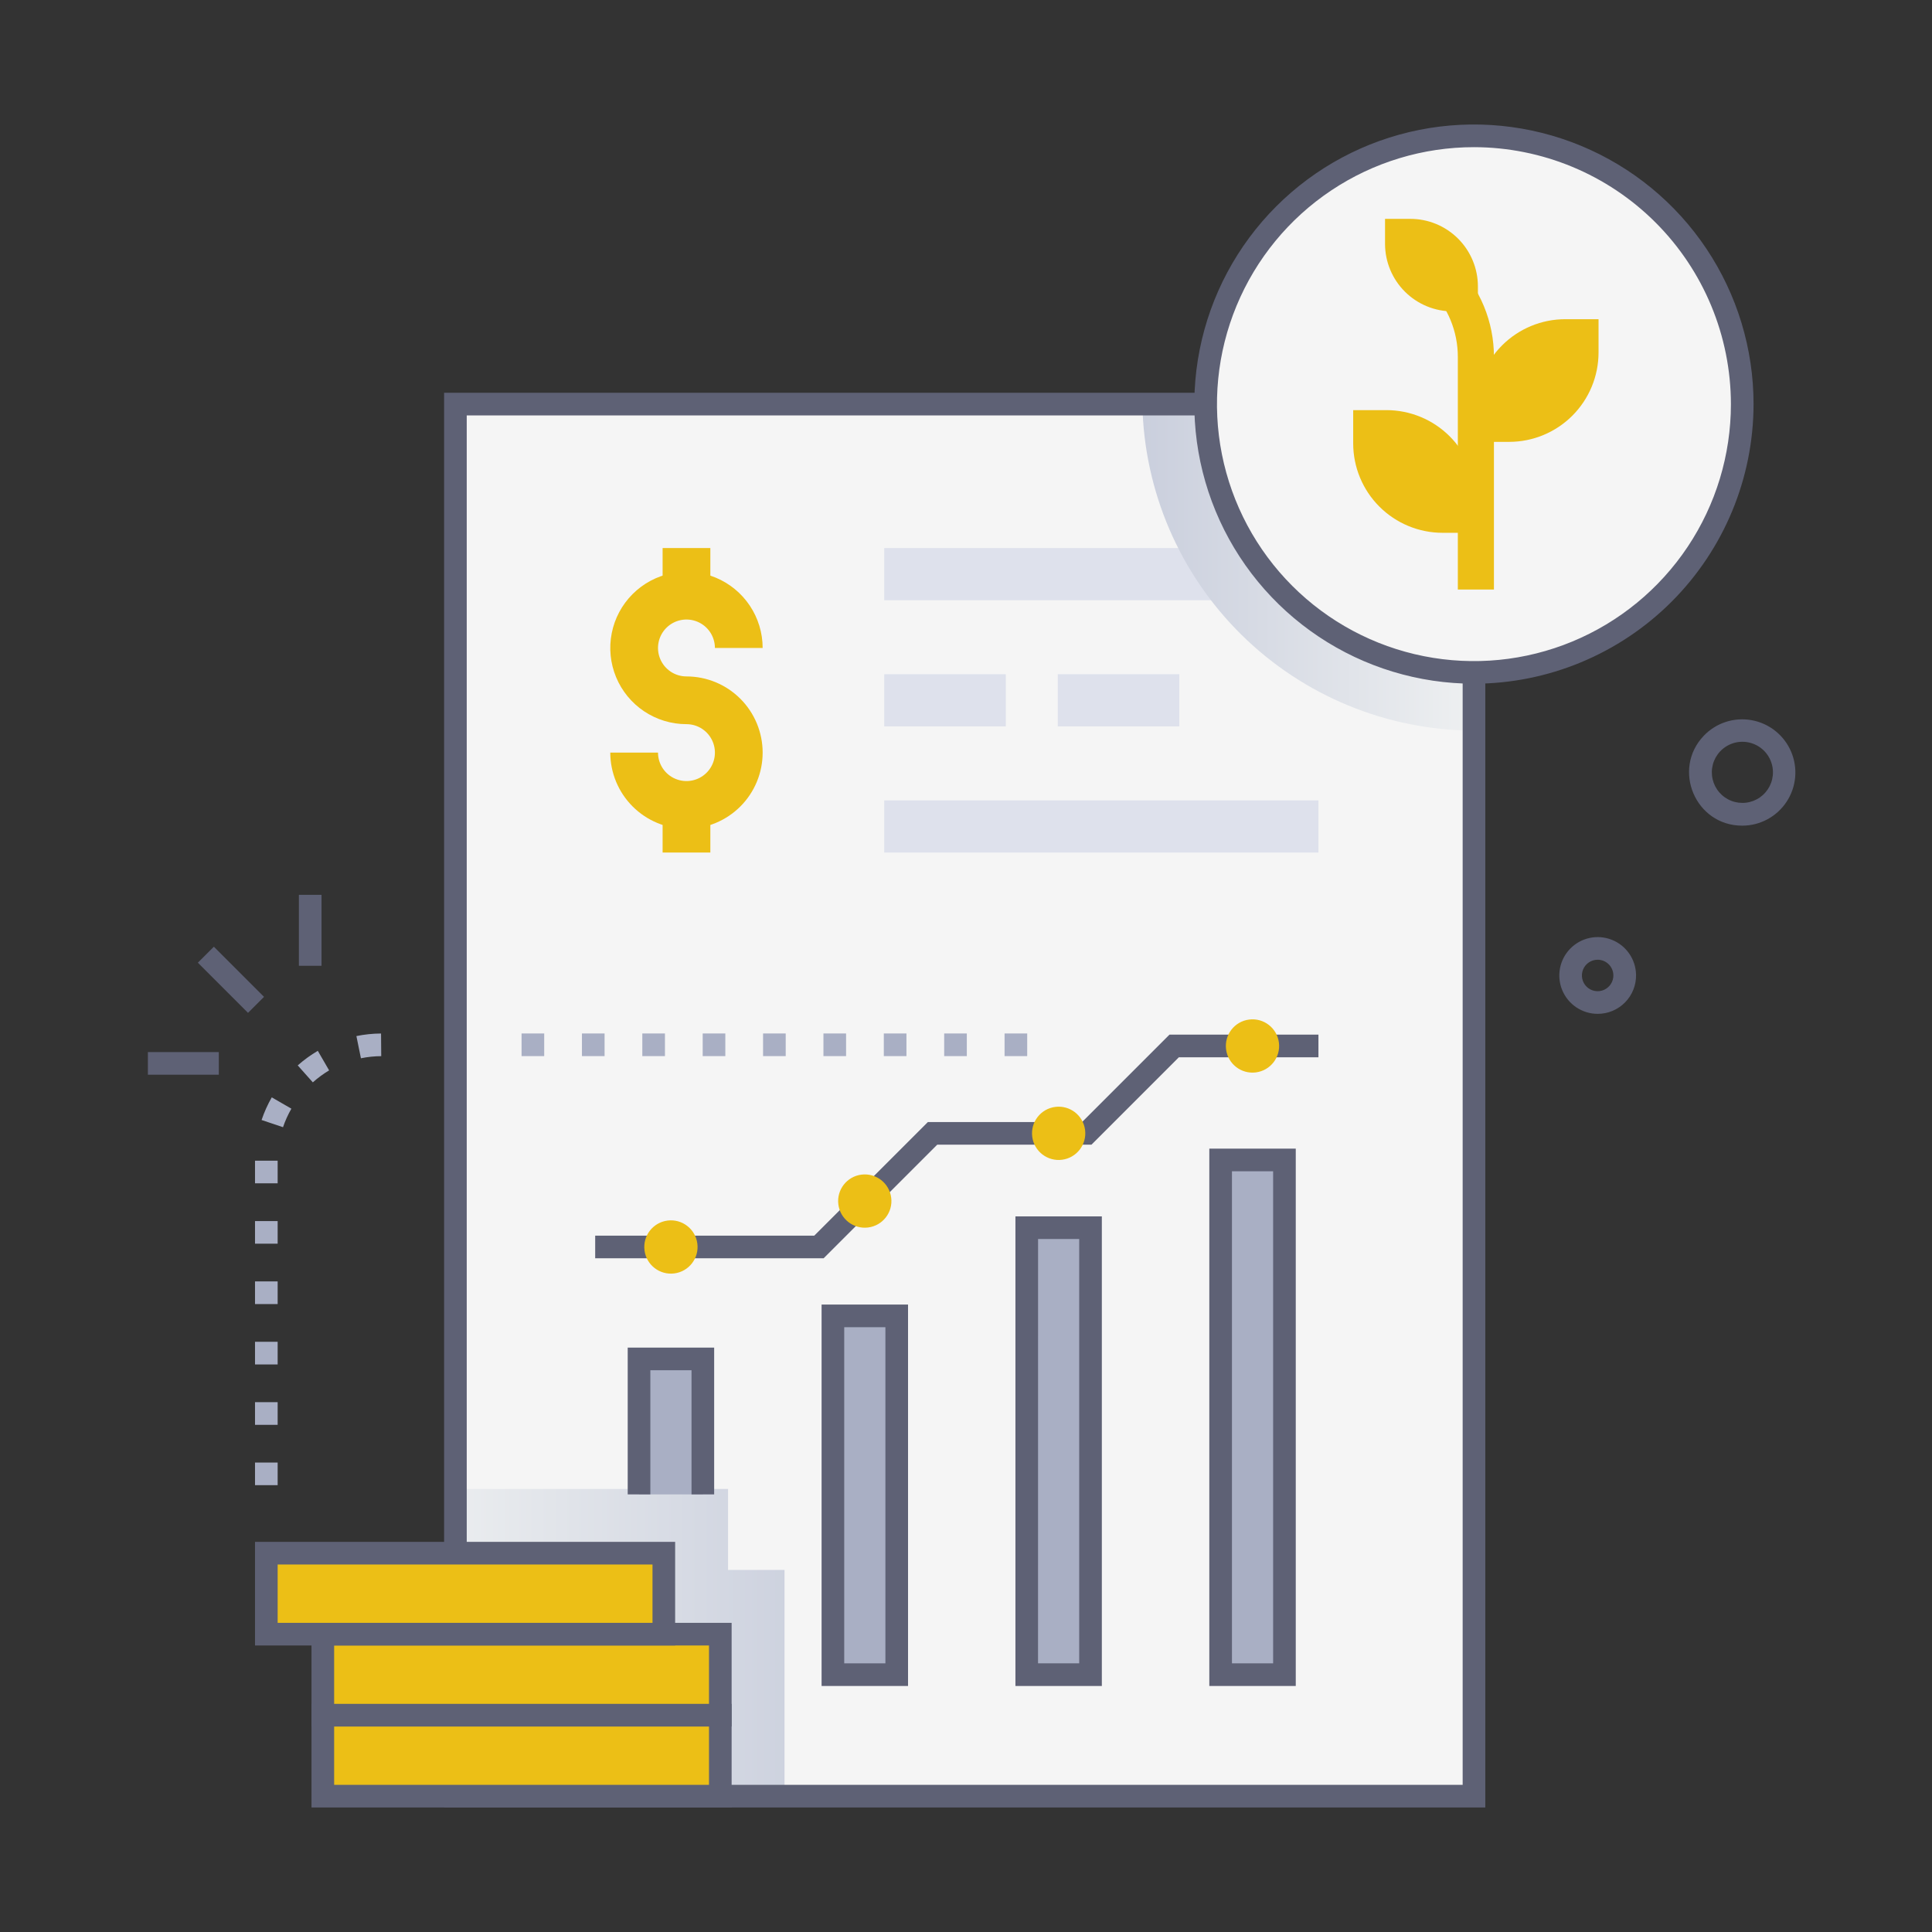 <svg width="512" height="512" viewBox="0 0 512 512" fill="none" xmlns="http://www.w3.org/2000/svg">
<rect x="0" y="0" width="512" height="512" fill="#333333" stroke="none"/>
<path d="M390.62 107.09H120.69V475.99H390.62V107.09Z" fill="#F5F5F5"/>
<path style="mix-blend-mode:multiply" d="M207.91 416.05V475.99H120.69V394.59H192.94V416.05H207.91Z" fill="url(#paint0_linear_253_4715)"/>
<path d="M349.4 212.11H234.33V225.93H349.4V212.11Z" fill="#DEE1EC"/>
<path d="M266.55 178.681H234.33V192.501H266.55V178.681Z" fill="#DEE1EC"/>
<path d="M312.54 178.681H280.32V192.501H312.54V178.681Z" fill="#DEE1EC"/>
<path d="M349.4 145.24H234.33V159.06H349.4V145.24Z" fill="#DEE1EC"/>
<path d="M218.27 333.46H157.73V327.46H215.79L245.9 297.35H286.76L309.92 274.19H349.4V280.19H312.41L289.25 303.35H248.38L218.27 333.46Z" fill="#5E6175"/>
<path d="M237.64 348.721H220.73V443.801H237.64V348.721Z" fill="#A9AFC4"/>
<path d="M340.39 307.4H323.48V443.81H340.39V307.4Z" fill="#A9AFC4"/>
<path d="M169.35 396.03V360.12H186.26V396.03" fill="#A9AFC4"/>
<path d="M289.01 325.351H272.1V443.811H289.01V325.351Z" fill="#A9AFC4"/>
<path d="M240.64 446.801H217.73V345.721H240.64V446.801ZM223.73 440.801H234.64V351.721H223.73V440.801Z" fill="#5E6175"/>
<path d="M343.39 446.8H320.48V304.4H343.39V446.8ZM326.48 440.8H337.39V310.4H326.48V440.8Z" fill="#5E6175"/>
<path d="M189.26 396.03H183.26V363.13H172.35V396.03H166.35V357.13H189.26V396.03Z" fill="#5E6175"/>
<path d="M292 446.801H269.1V322.351H292V446.801ZM275.09 440.801H286V328.351H275.1L275.09 440.801Z" fill="#5E6175"/>
<path d="M332.806 284.201C336.675 283.713 339.415 280.181 338.927 276.312C338.439 272.444 334.908 269.704 331.039 270.192C327.171 270.68 324.43 274.211 324.918 278.08C325.406 281.948 328.938 284.689 332.806 284.201Z" fill="#ECBF16"/>
<path d="M281.438 307.348C285.306 306.86 288.047 303.328 287.559 299.46C287.071 295.591 283.539 292.851 279.67 293.339C275.802 293.827 273.062 297.359 273.55 301.227C274.038 305.096 277.569 307.836 281.438 307.348Z" fill="#ECBF16"/>
<path d="M230.059 325.298C233.927 324.81 236.668 321.279 236.18 317.41C235.692 313.542 232.16 310.801 228.292 311.289C224.423 311.777 221.683 315.309 222.171 319.177C222.659 323.046 226.19 325.786 230.059 325.298Z" fill="#ECBF16"/>
<path d="M178.686 337.471C182.554 336.983 185.295 333.451 184.807 329.583C184.319 325.714 180.787 322.974 176.919 323.462C173.05 323.95 170.31 327.482 170.798 331.35C171.286 335.219 174.817 337.959 178.686 337.471Z" fill="#ECBF16"/>
<path d="M181.92 219.64C176.568 219.632 171.437 217.503 167.652 213.718C163.868 209.933 161.738 204.803 161.73 199.45H174.38C174.38 200.942 174.822 202.399 175.651 203.639C176.479 204.879 177.657 205.846 179.035 206.416C180.412 206.987 181.928 207.136 183.391 206.845C184.854 206.554 186.197 205.836 187.252 204.782C188.306 203.727 189.024 202.384 189.315 200.921C189.606 199.459 189.457 197.943 188.886 196.565C188.315 195.187 187.349 194.01 186.109 193.181C184.869 192.353 183.411 191.91 181.92 191.91C177.927 191.91 174.023 190.726 170.703 188.508C167.383 186.289 164.795 183.136 163.267 179.447C161.739 175.757 161.339 171.698 162.118 167.781C162.897 163.865 164.82 160.267 167.643 157.444C170.467 154.62 174.065 152.697 177.981 151.918C181.898 151.139 185.957 151.539 189.646 153.067C193.336 154.595 196.489 157.183 198.707 160.503C200.926 163.824 202.11 167.727 202.11 171.72H189.46C189.46 170.229 189.018 168.771 188.189 167.531C187.361 166.291 186.183 165.325 184.805 164.754C183.428 164.184 181.912 164.034 180.449 164.325C178.986 164.616 177.643 165.334 176.588 166.389C175.534 167.443 174.816 168.787 174.525 170.249C174.234 171.712 174.383 173.228 174.954 174.606C175.525 175.983 176.491 177.161 177.731 177.99C178.971 178.818 180.429 179.26 181.92 179.26C187.275 179.26 192.41 181.387 196.196 185.174C199.983 188.96 202.11 194.096 202.11 199.45C202.11 204.805 199.983 209.94 196.196 213.727C192.41 217.513 187.275 219.64 181.92 219.64Z" fill="#ECBF16"/>
<path d="M188.25 145.24H175.6V157.86H188.25V145.24Z" fill="#ECBF16"/>
<path d="M188.25 213.311H175.6V225.931H188.25V213.311Z" fill="#ECBF16"/>
<path d="M73.58 393.591H67.58V387.591H73.58V393.591ZM73.58 377.591H67.58V371.591H73.58V377.591ZM73.58 361.591H67.58V355.591H73.58V361.591ZM73.58 345.591H67.58V339.591H73.58V345.591ZM73.58 329.591H67.58V323.591H73.58V329.591ZM73.58 313.591H67.58V307.591H73.58V313.591ZM75 298.721L69.32 296.811C70.022 294.727 70.926 292.718 72.02 290.811L77.22 293.811C76.323 295.372 75.58 297.016 75 298.721ZM82.9 286.831L78.9 282.341C80.545 280.886 82.327 279.594 84.22 278.481L87.22 283.661C85.686 284.579 84.243 285.64 82.91 286.831H82.9ZM95.65 280.451L94.45 274.571C96.599 274.129 98.786 273.901 100.98 273.891L101.03 279.891C99.226 279.902 97.427 280.089 95.66 280.451H95.65Z" fill="#A9AFC4"/>
<path d="M272.22 279.88H266.22V273.88H272.22V279.88ZM256.22 279.88H250.22V273.88H256.22V279.88ZM240.22 279.88H234.22V273.88H240.22V279.88ZM224.22 279.88H218.22V273.88H224.22V279.88ZM208.22 279.88H202.22V273.88H208.22V279.88ZM192.22 279.88H186.22V273.88H192.22V279.88ZM176.22 279.88H170.22V273.88H176.22V279.88ZM160.22 279.88H154.22V273.88H160.22V279.88ZM144.22 279.88H138.22V273.88H144.22V279.88Z" fill="#A9AFC4"/>
<path style="mix-blend-mode:multiply" d="M390.62 107.101V193.621C367.572 193.539 345.472 184.439 329.048 168.27C312.624 152.1 303.181 130.144 302.74 107.101H390.62Z" fill="url(#paint1_linear_253_4715)"/>
<path d="M393.62 479H117.69V104.09H393.62V479ZM123.69 473H387.62V110.09H123.69V473Z" fill="#5E6175"/>
<path d="M390.62 178.18C429.882 178.18 461.71 146.352 461.71 107.09C461.71 67.828 429.882 36 390.62 36C351.358 36 319.53 67.828 319.53 107.09C319.53 146.352 351.358 178.18 390.62 178.18Z" fill="#F5F5F5"/>
<path d="M390.62 181.19C375.964 181.192 361.636 176.848 349.449 168.707C337.262 160.566 327.763 148.994 322.153 135.454C316.543 121.914 315.074 107.015 317.932 92.64C320.79 78.266 327.847 65.061 338.21 54.697C348.572 44.333 361.776 37.275 376.15 34.415C390.524 31.555 405.424 33.022 418.964 38.63C432.505 44.238 444.078 53.736 452.221 65.921C460.364 78.107 464.71 92.434 464.71 107.09C464.689 126.735 456.876 145.568 442.987 159.46C429.097 173.352 410.264 181.166 390.62 181.19ZM390.62 39C377.15 38.998 363.982 42.991 352.782 50.473C341.581 57.955 332.851 68.591 327.696 81.035C322.54 93.479 321.19 107.172 323.818 120.383C326.445 133.595 332.931 145.73 342.456 155.254C351.98 164.779 364.116 171.265 377.327 173.892C390.538 176.52 404.231 175.17 416.675 170.015C429.119 164.859 439.755 156.129 447.237 144.928C454.719 133.728 458.712 120.56 458.71 107.09C458.686 89.039 451.505 71.734 438.74 58.97C425.976 46.206 408.671 39.024 390.62 39Z" fill="#5E6175"/>
<path d="M423.63 93.4V84.59H414.82C408.536 84.59 402.51 87.085 398.065 91.528C393.621 95.97 391.123 101.996 391.12 108.28V117.1H399.94C406.224 117.097 412.25 114.599 416.692 110.155C421.135 105.71 423.63 99.684 423.63 93.4Z" fill="#ECBF16"/>
<path d="M373.71 58H367.05V64.66C367.063 69.408 368.961 73.957 372.327 77.306C375.693 80.655 380.252 82.531 385 82.52H391.66V75.86C391.647 71.112 389.748 66.563 386.382 63.214C383.016 59.865 378.458 57.989 373.71 58Z" fill="#ECBF16"/>
<path d="M358.61 117.5V108.69H367.42C370.532 108.689 373.613 109.301 376.489 110.491C379.364 111.681 381.977 113.426 384.178 115.626C386.379 117.825 388.124 120.437 389.316 123.312C390.507 126.187 391.12 129.269 391.12 132.38V141.2H382.31C376.024 141.2 369.996 138.703 365.551 134.259C361.107 129.814 358.61 123.786 358.61 117.5Z" fill="#ECBF16"/>
<path d="M395.91 156.24H386.34V94.6C386.346 91.238 385.687 87.907 384.4 84.8C383.113 81.694 381.223 78.873 378.84 76.501L385.61 69.731C388.883 72.991 391.479 76.867 393.246 81.136C395.014 85.404 395.919 89.98 395.91 94.6V156.24Z" fill="#ECBF16"/>
<path d="M190.89 454.54H85.55V476H190.89V454.54Z" fill="#ECBF16"/>
<path d="M193.89 479H82.55V451.54H193.89V479ZM88.55 473H187.89V457.54H88.55V473Z" fill="#5E6175"/>
<path d="M190.89 433.07H85.55V454.53H190.89V433.07Z" fill="#ECBF16"/>
<path d="M193.89 457.54H82.55V430.07H193.89V457.54ZM88.55 451.54H187.89V436.07H88.55V451.54Z" fill="#5E6175"/>
<path d="M175.92 411.61H70.58V433.07H175.92V411.61Z" fill="#ECBF16"/>
<path d="M178.92 436.07H67.58V408.61H178.92V436.07ZM73.58 430.07H172.92V414.61H73.58V430.07Z" fill="#5E6175"/>
<path d="M423.39 268.68C421.389 268.677 419.434 268.085 417.768 266.976C416.103 265.868 414.801 264.293 414.026 262.448C413.252 260.604 413.038 258.572 413.413 256.606C413.787 254.641 414.733 252.83 416.132 251.399C417.531 249.969 419.32 248.983 421.277 248.565C423.233 248.146 425.269 248.314 427.131 249.048C428.992 249.781 430.596 251.047 431.741 252.688C432.887 254.328 433.523 256.27 433.57 258.27C433.603 259.627 433.365 260.976 432.868 262.239C432.371 263.502 431.626 264.653 430.677 265.623C429.728 266.594 428.595 267.364 427.343 267.889C426.091 268.414 424.747 268.683 423.39 268.68ZM423.39 254.34C422.561 254.34 421.751 254.587 421.063 255.05C420.376 255.513 419.841 256.17 419.529 256.938C419.216 257.706 419.14 258.549 419.309 259.361C419.478 260.172 419.885 260.915 420.479 261.494C421.072 262.073 421.824 262.462 422.64 262.612C423.455 262.761 424.296 262.664 425.056 262.333C425.816 262.002 426.461 261.452 426.906 260.753C427.352 260.054 427.58 259.239 427.56 258.41C427.534 257.323 427.085 256.289 426.307 255.529C425.53 254.769 424.487 254.342 423.4 254.34H423.39Z" fill="#5E6175"/>
<path d="M461.71 218.81C449.27 218.81 443.03 203.88 451.51 194.99C453.119 193.304 455.122 192.044 457.338 191.322C459.554 190.601 461.914 190.44 464.207 190.855C466.501 191.269 468.656 192.246 470.479 193.698C472.302 195.15 473.736 197.031 474.653 199.173C475.571 201.316 475.943 203.652 475.735 205.974C475.528 208.295 474.748 210.528 473.465 212.474C472.183 214.42 470.437 216.017 468.386 217.123C466.334 218.229 464.041 218.808 461.71 218.81ZM455.85 199.13C454.94 200.098 454.283 201.274 453.935 202.556C453.587 203.838 453.559 205.185 453.855 206.48C454.15 207.775 454.76 208.977 455.629 209.981C456.499 210.985 457.602 211.76 458.841 212.237C460.081 212.714 461.419 212.879 462.737 212.718C464.055 212.556 465.314 212.073 466.401 211.311C467.489 210.548 468.372 209.53 468.974 208.346C469.575 207.162 469.876 205.848 469.85 204.52C469.819 202.91 469.308 201.347 468.384 200.028C467.46 198.71 466.164 197.697 464.662 197.119C463.16 196.54 461.519 196.423 459.949 196.781C458.38 197.139 456.953 197.957 455.85 199.13Z" fill="#5E6175"/>
<path d="M56.677 250.884L52.434 255.127L65.728 268.421L69.97 264.178L56.677 250.884Z" fill="#5E6175"/>
<path d="M57.99 278.811H39.19V284.811H57.99V278.811Z" fill="#5E6175"/>
<path d="M85.21 237.141H79.21V255.941H85.21V237.141Z" fill="#5E6175"/>
<defs>
<linearGradient id="paint0_linear_253_4715" x1="219.17" y1="435.29" x2="108.99" y2="435.29" gradientUnits="userSpaceOnUse">
<stop stop-color="#CACFDD"/>
<stop offset="1" stop-color="#EEF0F1"/>
</linearGradient>
<linearGradient id="paint1_linear_253_4715" x1="302.74" y1="150.361" x2="390.62" y2="150.361" gradientUnits="userSpaceOnUse">
<stop stop-color="#CACFDD"/>
<stop offset="1" stop-color="#EEF0F1"/>
</linearGradient>
</defs>
</svg>
